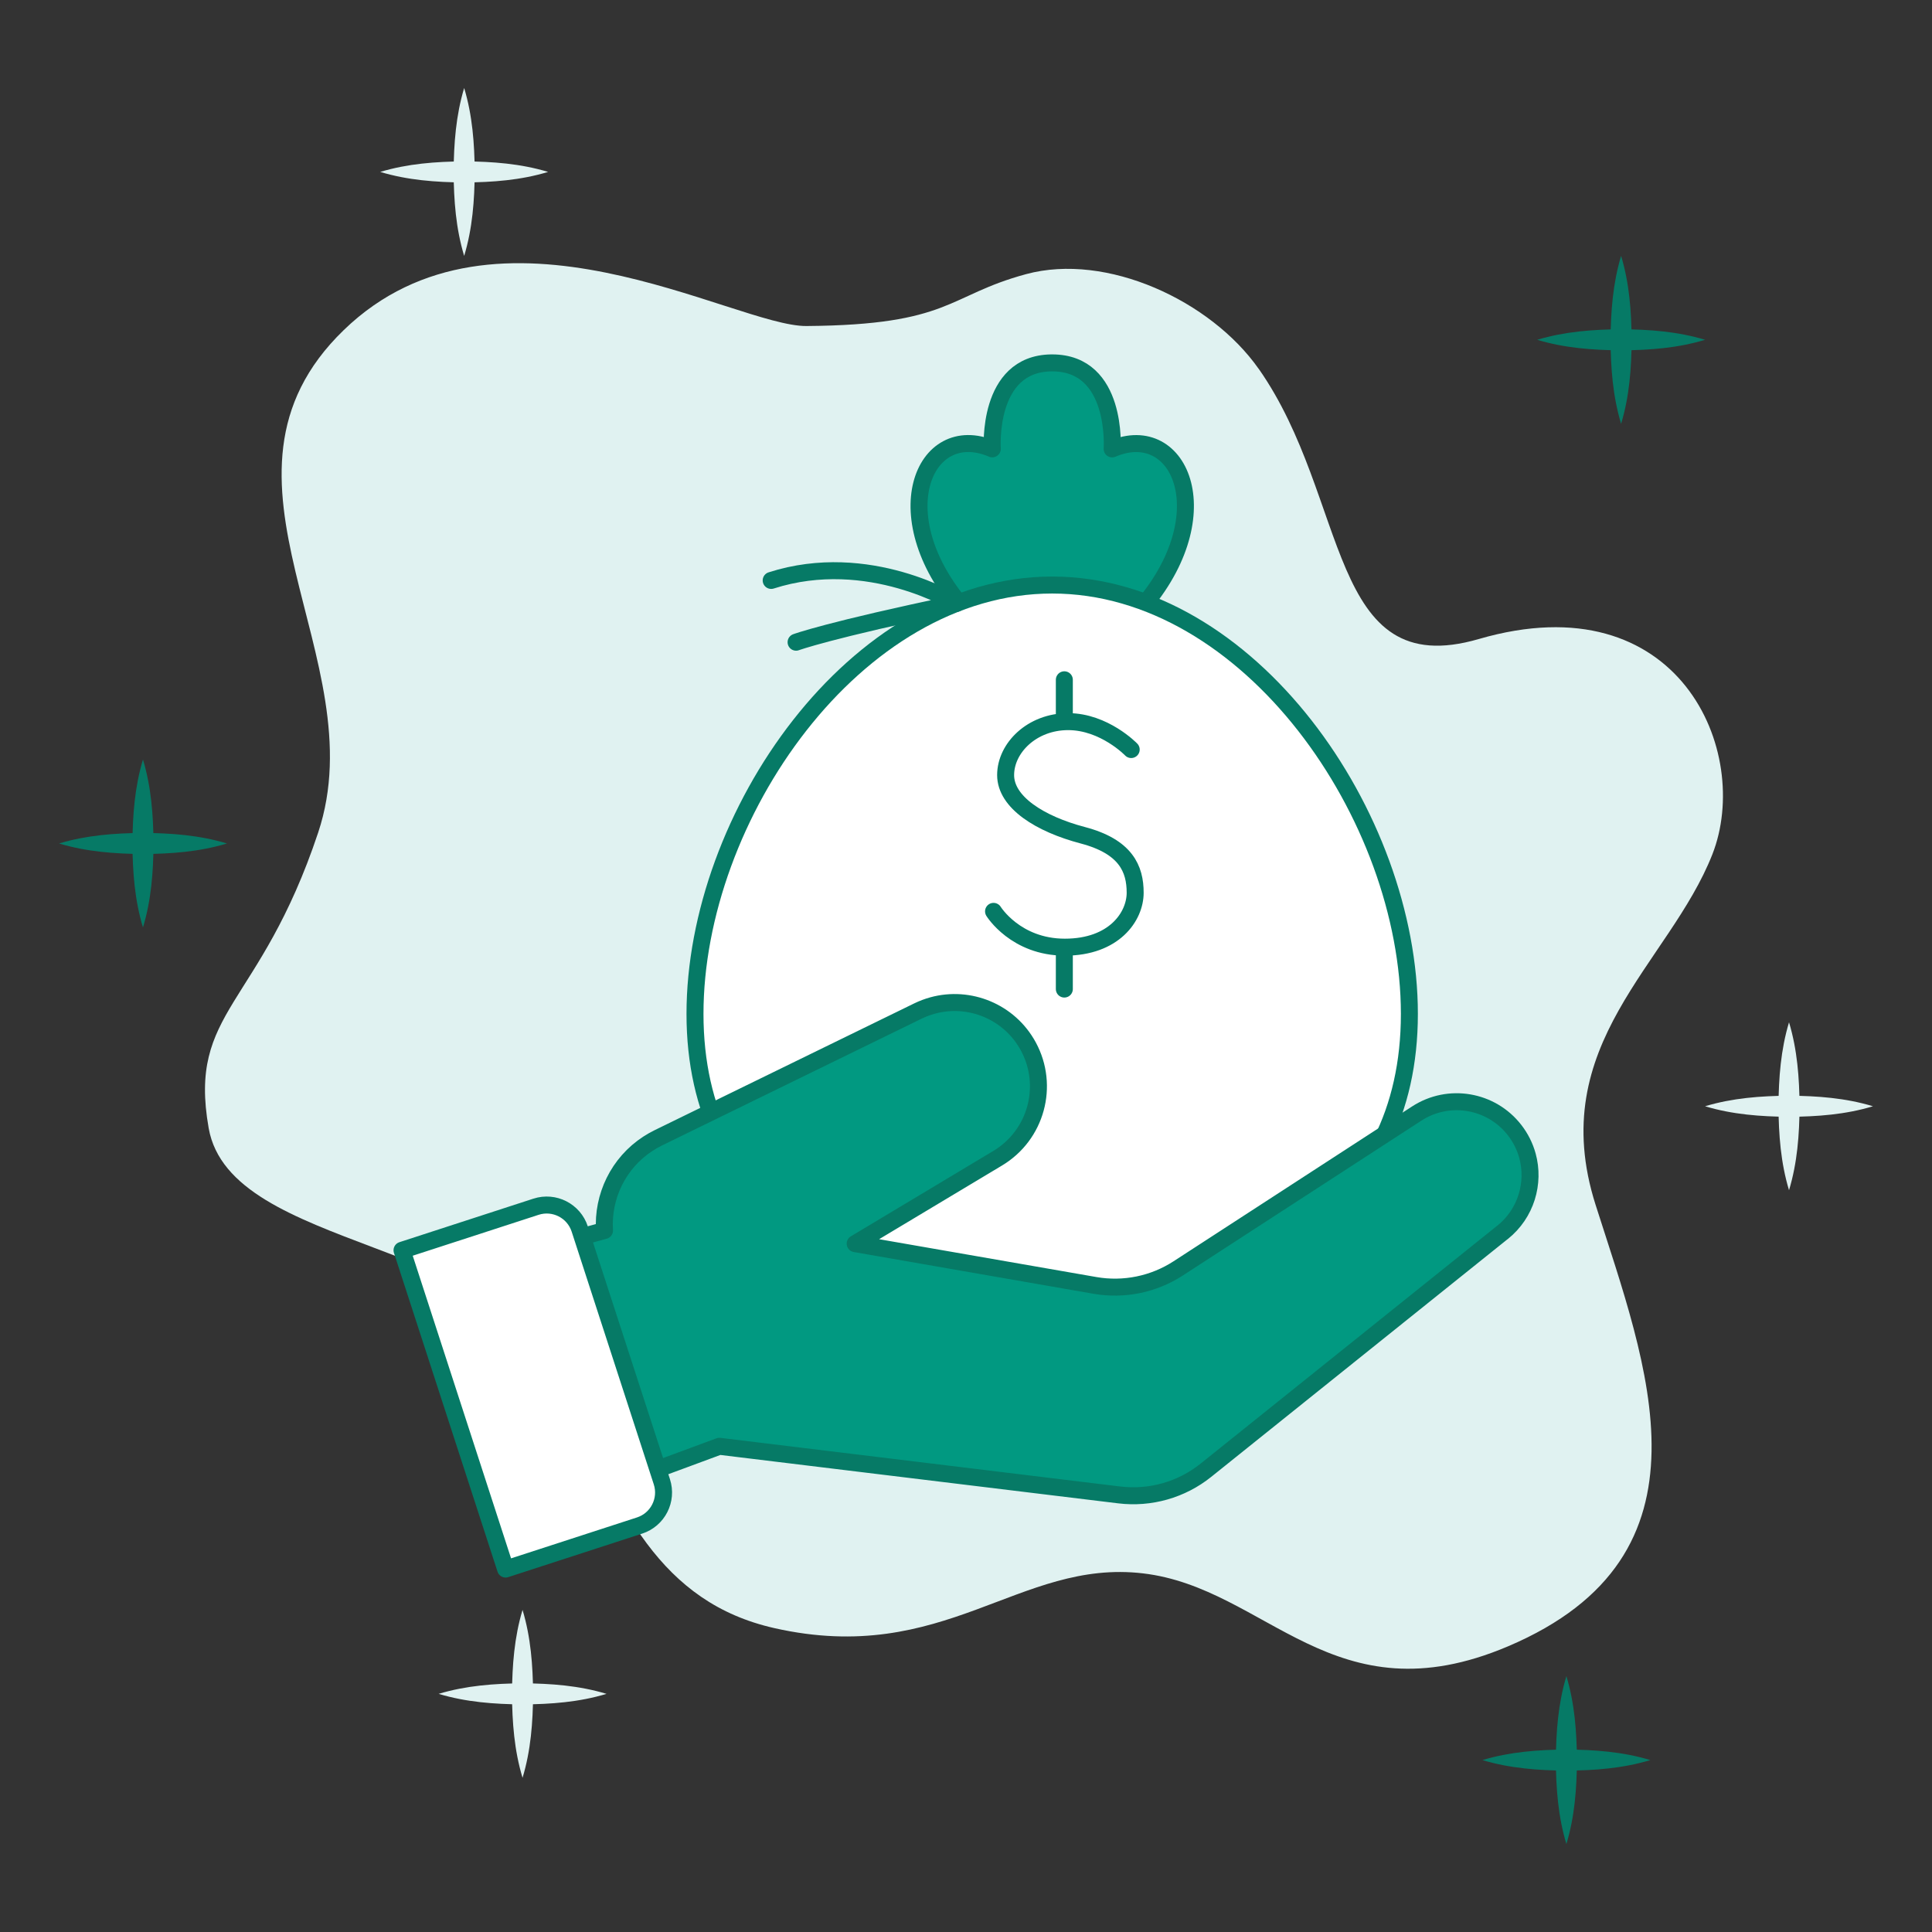 <svg xmlns="http://www.w3.org/2000/svg" id="Layer_1" viewBox="0 0 512 512"><rect x="0" y="0" width="512" height="512" fill="#333333" stroke="none"/><defs><style>      .cls-1 {        fill: none;      }      .cls-1, .cls-2, .cls-3 {        stroke: #067a66;        stroke-linecap: round;        stroke-linejoin: round;        stroke-width: 4.5px;      }      .cls-4 {        fill: #e0f2f1;      }      .cls-2 {        fill: #fff;      }      .cls-3 {        fill: #019981;      }      .cls-5 {        fill: #067a66;      }    </style></defs><g><path class="cls-4" d="M333.57,97.76c-12.7-18.09-40.27-30.88-61.61-25.12-21,5.67-19.91,13.47-58.25,13.76-19.03.14-82-38.25-122.62,1.08-40.62,39.33,8.7,86.72-6.77,133.15-15.48,46.43-34.55,47.01-29.02,78.34,5.8,32.89,79.31,29.02,94.79,67.7,13.35,33.37,25.15,58.03,55.13,64.8,45.15,10.19,64.8-18.38,97.69-14.51,32.89,3.87,50.42,38.99,96.72,19.34,56.97-24.18,36.75-74.48,23.21-117.03-13.54-42.56,19.56-63.86,30.95-92.85,10.64-27.08-8.7-72.54-61.9-57.07-40.19,11.69-34.13-37.15-58.32-71.61Z"></path><g><path class="cls-5" d="M407.37,90.05c7.31-2.2,14.73-2.73,22.25-2.8,7.52.06,14.94.59,22.25,2.8-7.31,2.21-14.73,2.74-22.25,2.8-7.52-.07-14.94-.6-22.25-2.8h0Z"></path><path class="cls-5" d="M429.61,67.81c2.2,7.31,2.73,14.73,2.8,22.25-.06,7.52-.59,14.94-2.8,22.25-2.21-7.31-2.74-14.73-2.8-22.25.07-7.52.6-14.94,2.8-22.25h0Z"></path></g><g><path class="cls-4" d="M451.86,293.17c7.31-2.2,14.73-2.73,22.25-2.8,7.52.06,14.94.59,22.25,2.8-7.31,2.21-14.73,2.74-22.25,2.8-7.52-.07-14.94-.6-22.25-2.8h0Z"></path><path class="cls-4" d="M474.11,270.92c2.2,7.31,2.73,14.73,2.8,22.25-.06,7.52-.59,14.94-2.8,22.25-2.21-7.31-2.74-14.73-2.8-22.25.07-7.52.6-14.94,2.8-22.25h0Z"></path></g><g><path class="cls-5" d="M392.86,466.44c7.31-2.2,14.73-2.73,22.25-2.8,7.52.06,14.94.59,22.25,2.8-7.31,2.21-14.73,2.74-22.25,2.8-7.52-.07-14.94-.6-22.25-2.8h0Z"></path><path class="cls-5" d="M415.11,444.19c2.2,7.31,2.73,14.73,2.8,22.25-.06,7.52-.59,14.94-2.8,22.25-2.21-7.31-2.74-14.73-2.8-22.25.07-7.52.6-14.94,2.8-22.25h0Z"></path></g><g><path class="cls-4" d="M116.24,448.89c7.31-2.2,14.73-2.73,22.25-2.8,7.52.06,14.94.59,22.25,2.8-7.31,2.21-14.73,2.74-22.25,2.8-7.52-.07-14.94-.6-22.25-2.8h0Z"></path><path class="cls-4" d="M138.48,426.64c2.2,7.31,2.73,14.73,2.8,22.25-.06,7.52-.59,14.94-2.8,22.25-2.21-7.31-2.74-14.73-2.8-22.25.07-7.52.6-14.94,2.8-22.25h0Z"></path></g><g><path class="cls-4" d="M100.76,45.56c7.31-2.2,14.73-2.73,22.25-2.8,7.52.06,14.94.59,22.25,2.8-7.31,2.21-14.73,2.74-22.25,2.8-7.52-.07-14.94-.6-22.25-2.8h0Z"></path><path class="cls-4" d="M123.01,23.32c2.2,7.31,2.73,14.73,2.8,22.25-.06,7.52-.59,14.94-2.8,22.25-2.21-7.31-2.74-14.73-2.8-22.25.07-7.52.6-14.94,2.8-22.25h0Z"></path></g><g><path class="cls-5" d="M15.65,223.53c7.31-2.2,14.73-2.73,22.25-2.8,7.52.06,14.94.59,22.25,2.8-7.31,2.21-14.73,2.74-22.25,2.8-7.52-.07-14.94-.6-22.25-2.8h0Z"></path><path class="cls-5" d="M37.89,201.28c2.2,7.31,2.73,14.73,2.8,22.25-.06,7.52-.59,14.94-2.8,22.25-2.21-7.31-2.74-14.73-2.8-22.25.07-7.52.6-14.94,2.8-22.25h0Z"></path></g></g><g><path class="cls-3" d="M301.24,162.47h-44.79c-22.99-25.15-11.75-51.34,6.52-43.52,0,0-1.57-22.56,15.62-22.78.09,0,.17,0,.26,0,17.47,0,15.88,22.79,15.88,22.79,18.27-7.82,29.51,18.37,6.52,43.52Z"></path><path class="cls-2" d="M373.5,268.69c0-52.28-42.38-113.65-94.66-113.65s-94.66,61.37-94.66,113.65,42.38,75.67,94.66,75.67,94.66-23.39,94.66-75.67Z"></path><path class="cls-3" d="M398.2,326.57h0l-78.62,63.06c-6.47,5.19-14.75,7.54-22.98,6.54l-105.96-12.89-28.23,10.44c-15.17-15.6-8.93-65.78-8.93-65.78l6.72-1.84c-.58-8.98,3.65-17.9,11.52-23.01.88-.57,1.79-1.09,2.73-1.55l45.43-22.19,23.37-11.41c1.25-.61,2.55-1.1,3.89-1.47,9.77-2.68,20.37,1.62,25.37,10.83,5.67,10.46,2.1,23.52-8.11,29.64l-37.77,22.64,63.56,11.07c7.65,1.33,15.52-.28,22.04-4.51l63.21-41.03c8.48-5.51,19.76-3.6,25.96,4.4,1.56,2.01,2.71,4.3,3.39,6.76,1.99,7.25-.36,15.32-6.59,20.32h0Z"></path><path class="cls-1" d="M282.06,262.11v-11.09M282.06,191.24v-11.09M263.3,241.52s5.84,9.49,18.9,9.49,18.63-8.12,18.63-14.42-2.43-12.21-13.85-15.23c-11.44-3.01-20.48-8.76-20.48-15.95s6.98-14.17,16.57-14.17,16.71,7.4,16.71,7.4"></path><path class="cls-2" d="M119.11,321.99h37.33c5.08,0,9.2,4.12,9.2,9.2v70.43c0,5.08-4.12,9.2-9.2,9.2h-37.33v-88.83h0Z" transform="translate(-106.24 61.91) rotate(-18)"></path><path class="cls-1" d="M204.37,153.82c25.9-8.31,49.07,6.11,49.07,6.11-33.92,7.08-42.47,10.26-42.47,10.26"></path></g></svg>